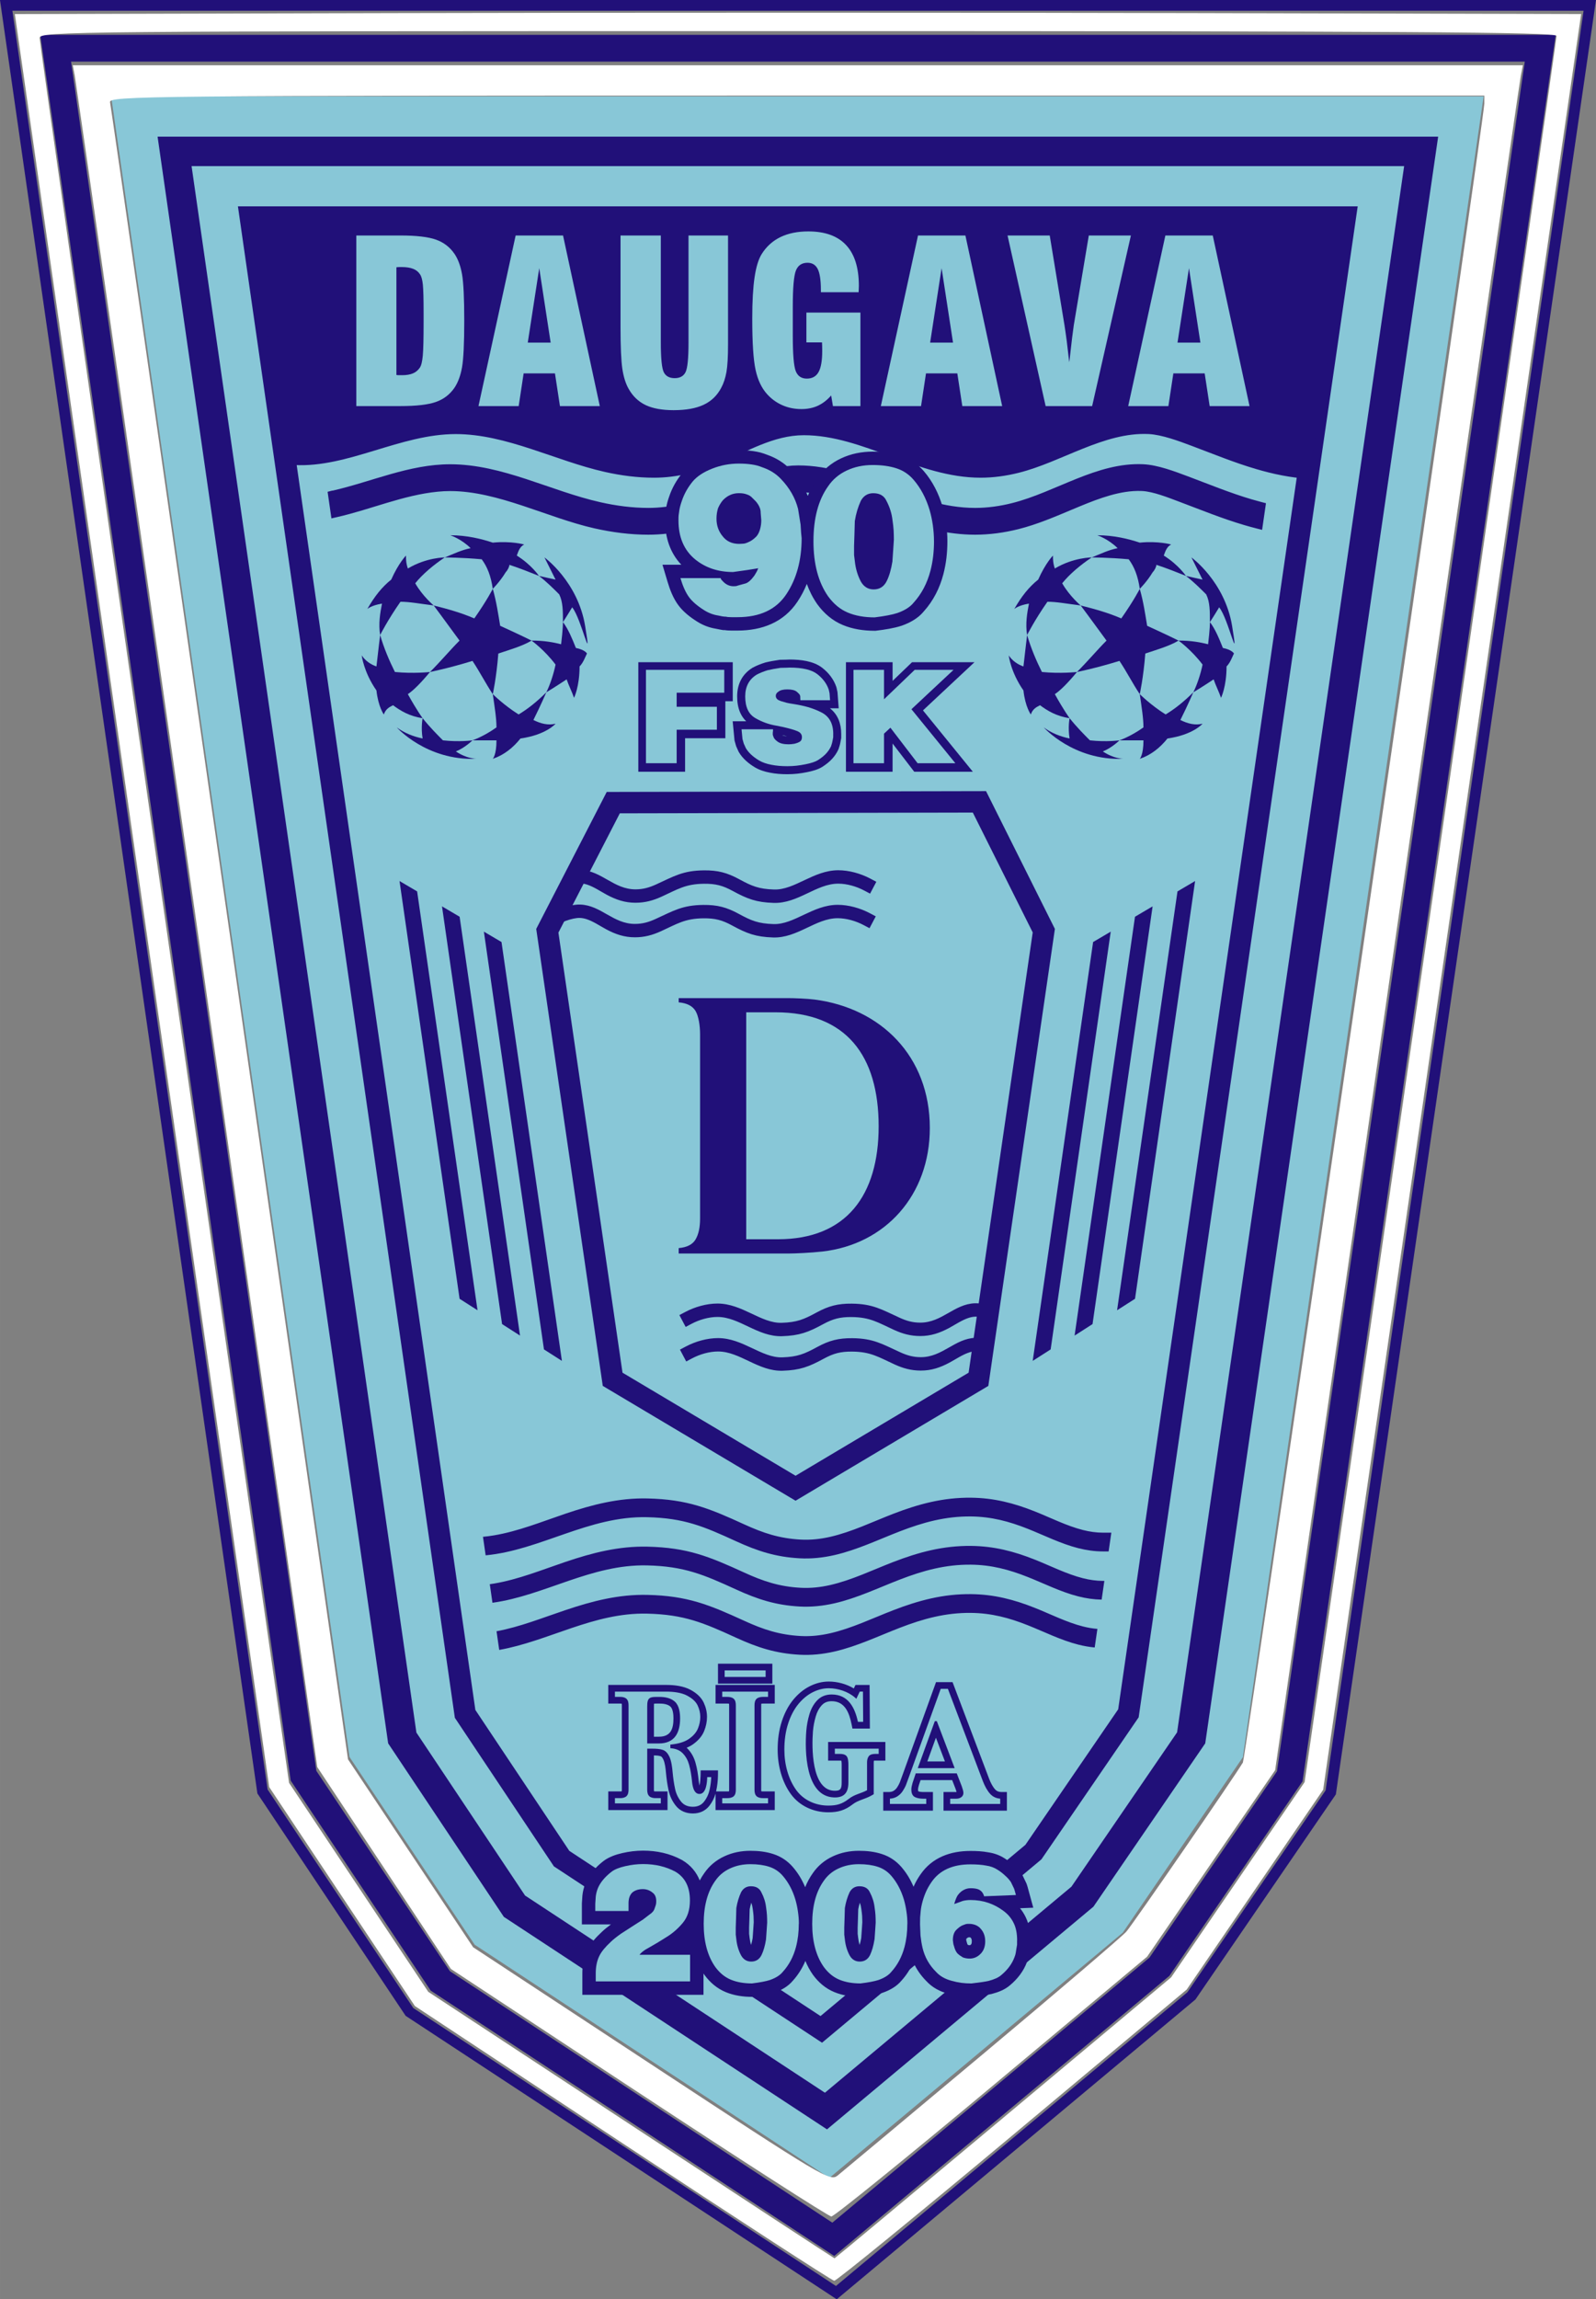 <?xml version="1.0" encoding="UTF-8" standalone="no"?>
<svg
   xmlns:dc="http://purl.org/dc/elements/1.1/"
   xmlns:cc="http://creativecommons.org/ns#"
   xmlns:rdf="http://www.w3.org/1999/02/22-rdf-syntax-ns#"
   xmlns:svg="http://www.w3.org/2000/svg"
   xmlns="http://www.w3.org/2000/svg"
   xmlns:sodipodi="http://sodipodi.sourceforge.net/DTD/sodipodi-0.dtd"
   xmlns:inkscape="http://www.inkscape.org/namespaces/inkscape"
   id="Layer_1"
   xml:space="preserve"
   overflow="visible"
   height="266.059"
   viewBox="0 0 184.788 266.059"
   width="184.79"
   version="1.1"
   enable-background="new 0 0 393.755 566.93"
   inkscape:version="0.48.0 r9654"
   sodipodi:docname="FSK Daugava.svg"
   style="overflow:visible"><rect x="0" y="0" width="184.788" height="266.059" fill="#808080" stroke="none"/><defs
   id="defs66" /><sodipodi:namedview
   pagecolor="#ffffff"
   bordercolor="#666666"
   borderopacity="1"
   objecttolerance="10"
   gridtolerance="10"
   guidetolerance="10"
   inkscape:pageopacity="0"
   inkscape:pageshadow="2"
   inkscape:window-width="1205"
   inkscape:window-height="793"
   id="namedview64"
   showgrid="false"
   fit-margin-top="0"
   fit-margin-left="0"
   fit-margin-right="0"
   fit-margin-bottom="0"
   inkscape:zoom="2.2776901"
   inkscape:cx="92.395111"
   inkscape:cy="133.02951"
   inkscape:window-x="0"
   inkscape:window-y="0"
   inkscape:window-maximized="0"
   inkscape:current-layer="Layer_1" />
<polygon
   id="polygon3"
   points="204.75,537.35 117.19,479.81 86.281,433.48 27.444,23.785 27.444,23.785 366.27,23.785 306.83,433.55 277.17,476.85 "
   clip-rule="evenodd"
   transform="matrix(0.469,0,0,0.469,-0.002,0)"
   style="fill:#88c7d7;fill-rule:evenodd" />
<path
   id="path5"
   clip-rule="evenodd"
   d="M -0.002,0 H 184.788 L 154.668,207.635 138.412,231.365 96.879,266.059 46.965,233.257 29.8,207.525 -0.003,0.003 z M 1.429,1.24 H 183.351 L 153.481,207.172 137.484,230.523 96.789,264.517 47.856,232.359 30.985,207.07 1.433,1.238 z"
   inkscape:connector-curvature="0"
   style="fill:#211079;fill-rule:evenodd" />
<path
   id="path7"
   clip-rule="evenodd"
   d="M 4.649,4.031 H 180.128 L 150.813,206.128 135.4,228.627 96.591,261.045 49.865,230.337 33.66,206.045 4.653,4.027 z M 8.227,7.131 H 176.544 L 147.848,204.972 133.084,226.523 96.37,257.192 52.094,228.094 36.628,204.912 8.226,7.132 z"
   inkscape:connector-curvature="0"
   style="fill:#211079;fill-rule:evenodd" />
<path
   id="path9"
   clip-rule="evenodd"
   d="M 18.244,15.813 H 166.513 L 139.545,201.729 126.599,220.628 95.751,246.396 58.336,221.807 44.941,201.729 18.244,15.813 z m 3.936,3.41 26.03,181.256 12.581,18.858 34.719,22.818 28.543,-23.843 12.233,-17.857 26.288,-181.232 H 22.178 v 0.006 z"
   inkscape:connector-curvature="0"
   style="fill:#211079;fill-rule:evenodd" />
<path
   id="path11"
   clip-rule="evenodd"
   d="m 27.546,23.874 25.117,174.897 11.471,17.195 31.043,20.402 25.401,-21.218 11.259,-16.435 25.361,-174.841 H 27.547 v 0.001 z m 2.862,2.48 24.63,171.509 10.88,16.308 29.083,19.113 23.725,-19.817 10.74,-15.678 24.867,-171.434 H 30.415 v -9.38e-4 z"
   inkscape:connector-curvature="0"
   style="fill:#211079;fill-rule:evenodd" />
<path
   id="path13"
   clip-rule="evenodd"
   d="m 55.919,177.821 0.309,2.151 c 6.364,-0.602 11.947,-4.571 18.689,-4.414 4.318,0.1 6.549,1.064 10.333,2.796 2.47,1.13 4.576,1.809 7.321,1.961 1.367,0.076 2.707,-0.066 4.039,-0.37 2.622,-0.599 5.078,-1.784 7.577,-2.749 2.709,-1.046 5.296,-1.754 8.229,-1.724 2.362,0.025 4.418,0.569 6.596,1.435 1.929,0.768 3.815,1.724 5.835,2.237 0.944,0.24 1.899,0.376 2.874,0.376 h 0.638 l 0.314,-2.17 h -0.952 c -0.795,0 -1.571,-0.114 -2.34,-0.309 -1.897,-0.482 -3.747,-1.426 -5.567,-2.15 -2.43,-0.966 -4.742,-1.56 -7.375,-1.588 -3.218,-0.034 -6.06,0.72 -9.034,1.869 -2.378,0.919 -4.789,2.09 -7.278,2.658 -1.134,0.259 -2.273,0.383 -3.436,0.319 -2.467,-0.137 -4.318,-0.751 -6.537,-1.767 -4.064,-1.86 -6.554,-2.884 -11.186,-2.992 -3.327,-0.077 -6.401,0.716 -9.523,1.771 -2.696,0.912 -5.436,2.028 -8.25,2.499 -0.441,0.075 -0.864,0.131 -1.291,0.169 z"
   inkscape:connector-curvature="0"
   style="fill:#211079;fill-rule:evenodd" />
<path
   id="path15"
   clip-rule="evenodd"
   d="m 56.708,183.311 0.309,2.149 c 6.041,-0.833 11.438,-4.473 17.901,-4.323 4.318,0.101 6.549,1.065 10.333,2.796 2.47,1.13 4.576,1.808 7.321,1.961 1.367,0.075 2.707,-0.067 4.039,-0.37 2.622,-0.599 5.078,-1.784 7.577,-2.749 2.709,-1.046 5.296,-1.754 8.229,-1.724 2.362,0.025 4.418,0.569 6.596,1.435 1.929,0.768 3.815,1.724 5.835,2.237 0.888,0.226 1.787,0.359 2.703,0.374 l 0.314,-2.169 h -0.143 c -0.795,0 -1.571,-0.114 -2.34,-0.309 -1.897,-0.482 -3.747,-1.426 -5.567,-2.15 -2.43,-0.967 -4.742,-1.561 -7.375,-1.589 -3.218,-0.034 -6.06,0.72 -9.034,1.869 -2.378,0.919 -4.789,2.089 -7.278,2.658 -1.134,0.259 -2.273,0.383 -3.436,0.319 -2.467,-0.137 -4.318,-0.752 -6.537,-1.767 -4.064,-1.86 -6.554,-2.884 -11.186,-2.992 -3.327,-0.077 -6.401,0.715 -9.523,1.771 -2.696,0.912 -5.436,2.028 -8.25,2.499 -0.178,0.028 -0.343,0.052 -0.502,0.075 z"
   inkscape:connector-curvature="0"
   style="fill:#211079;fill-rule:evenodd" />
<path
   id="path17"
   clip-rule="evenodd"
   d="m 57.491,188.765 0.309,2.152 c 5.728,-1.018 10.936,-4.342 17.117,-4.199 4.318,0.1 6.549,1.065 10.333,2.796 2.47,1.13 4.576,1.808 7.321,1.96 1.367,0.076 2.707,-0.066 4.039,-0.37 2.622,-0.599 5.078,-1.784 7.577,-2.749 2.709,-1.046 5.296,-1.754 8.229,-1.723 2.362,0.024 4.418,0.568 6.596,1.435 1.929,0.768 3.815,1.724 5.835,2.237 0.628,0.16 1.26,0.272 1.899,0.33 l 0.313,-2.151 c -0.566,-0.044 -1.123,-0.142 -1.677,-0.283 -1.897,-0.482 -3.747,-1.426 -5.567,-2.15 -2.43,-0.967 -4.742,-1.561 -7.375,-1.589 -3.218,-0.034 -6.06,0.72 -9.034,1.869 -2.378,0.919 -4.789,2.089 -7.278,2.658 -1.134,0.259 -2.273,0.383 -3.436,0.319 -2.467,-0.137 -4.318,-0.751 -6.537,-1.767 -4.064,-1.859 -6.554,-2.884 -11.186,-2.992 -3.327,-0.077 -6.401,0.715 -9.523,1.771 -2.619,0.873 -5.261,1.943 -7.969,2.44 z"
   inkscape:connector-curvature="0"
   style="fill:#211079;fill-rule:evenodd" />
<path
   id="path19"
   clip-rule="evenodd"
   d="m 38.485,56.78 c 4.542,-1.035 8.894,-3.058 13.636,-3.058 6.051,0 11.599,3.091 17.397,4.393 1.823,0.41 3.677,0.656 5.548,0.656 2.615,0 4.987,-0.65 7.386,-1.648 3.257,-1.355 6.319,-3.268 9.973,-3.268 7.105,0 13.31,4.917 20.47,4.917 1.439,0 2.863,-0.201 4.257,-0.549 5.064,-1.265 9.843,-4.761 15.228,-4.503 1.671,0.08 3.63,0.827 5.196,1.414 2.439,0.915 4.853,1.912 7.355,2.649 0.367,0.108 0.737,0.211 1.109,0.307 l 0.536,0.14 -0.446,3.082 -0.667,-0.169 c -0.472,-0.119 -0.941,-0.249 -1.408,-0.386 -2.575,-0.758 -5.058,-1.778 -7.567,-2.72 -1.217,-0.457 -2.967,-1.158 -4.256,-1.221 -0.343,-0.017 -0.688,-0.011 -1.03,0.012 -2.375,0.161 -4.805,1.186 -6.983,2.098 -2.068,0.865 -4.133,1.759 -6.315,2.304 -1.639,0.409 -3.317,0.642 -5.008,0.642 -1.556,0 -3.103,-0.198 -4.622,-0.531 -1.538,-0.337 -3.041,-0.809 -4.527,-1.327 -3.542,-1.237 -7.526,-3.059 -11.322,-3.059 -2.937,0 -6.111,1.919 -8.782,3.031 -2.777,1.155 -5.552,1.886 -8.577,1.886 -2.098,0 -4.182,-0.273 -6.227,-0.732 -5.422,-1.217 -11.166,-4.318 -16.717,-4.318 -0.48,0 -0.96,0.026 -1.437,0.073 -3.996,0.392 -7.76,2.056 -11.658,2.94 l -0.655,0.148 -0.442,-3.076 0.558,-0.145 z"
   inkscape:connector-curvature="0"
   style="fill:#211079;fill-rule:evenodd" />
<path
   id="path21"
   clip-rule="evenodd"
   d="m 122.137,107.487 -7.971,-15.943 -43.918,0.093 -8.163,15.85 7.705,52.88 22.321,13.286 22.321,-13.286 7.706,-52.88 z m -2.567,0.413 -7.422,50.937 -20.036,11.926 -20.037,-11.926 -7.42,-50.923 7.108,-13.802 40.872,-0.087 6.936,13.872 z"
   inkscape:connector-curvature="0"
   style="fill:#211079;fill-rule:evenodd" />
<path
   id="path23"
   clip-rule="evenodd"
   d="m 156.259,24.985 -4.731,30.419 c -2.085,-0.12 -4.135,-0.551 -6.134,-1.141 -2.526,-0.744 -4.936,-1.74 -7.397,-2.663 -1.446,-0.543 -3.458,-1.301 -5.007,-1.376 -5.159,-0.247 -10.072,3.243 -15.048,4.485 -1.446,0.361 -2.915,0.568 -4.407,0.568 -7.271,0 -13.587,-4.917 -20.47,-4.917 -3.514,0 -6.589,1.912 -9.735,3.221 -2.481,1.032 -4.914,1.696 -7.624,1.696 -1.92,0 -3.813,-0.251 -5.684,-0.671 -5.697,-1.279 -11.391,-4.378 -17.261,-4.378 -6.41,0 -12.462,3.907 -18.66,3.583 l -1,-0.052 -4.131,-28.791 127.292,0.018 z"
   inkscape:connector-curvature="0"
   style="fill:#211079;fill-rule:evenodd" />
<path
   id="path25"
   clip-rule="evenodd"
   d="m 101.788,64.749 0.087,-1.236 0.072,-1.108 c -9.4e-4,-0.321 -0.01,-0.637 -0.028,-0.949 -0.022,-0.339 -0.061,-0.674 -0.112,-1.01 l -0.005,-0.029 -0.003,-0.029 c -0.066,-0.596 -0.243,-1.157 -0.522,-1.687 l -0.023,-0.044 -0.013,-0.027 c -0.044,-0.007 -0.098,-0.007 -0.128,-0.007 -0.01,0 -0.025,0 -0.038,9.39e-4 -0.008,0.01 -0.016,0.023 -0.025,0.036 -0.254,0.569 -0.426,1.168 -0.531,1.782 l -0.044,1.537 -0.041,1.23 v 0.917 l 0.081,0.646 c 0.063,0.623 0.225,1.223 0.516,1.779 0.019,0.035 0.049,0.086 0.075,0.105 0.015,0.005 0.037,0.001 0.052,0.001 0.019,0 0.043,0.007 0.062,4.69e-4 0.025,-0.023 0.043,-0.073 0.052,-0.091 0.267,-0.563 0.413,-1.22 0.516,-1.826 z"
   inkscape:connector-curvature="0"
   style="fill:#ffff66;fill-rule:evenodd" />
<path
   id="path27"
   clip-rule="evenodd"
   d="m 86.489,59.239 c -0.028,-0.053 -0.076,-0.118 -0.119,-0.172 l -0.387,-0.387 -0.059,-0.018 -0.053,-0.021 c -0.086,-0.026 -0.24,-0.026 -0.329,-0.026 -0.287,0 -0.491,0.108 -0.692,0.302 -0.102,0.123 -0.189,0.278 -0.259,0.426 -0.06,0.222 -0.086,0.449 -0.086,0.68 0,0.4 0.102,0.736 0.359,1.044 l 0.019,0.023 0.019,0.024 c 0.168,0.218 0.394,0.266 0.657,0.27 l 0.348,-0.018 c 0.033,-0.013 0.068,-0.03 0.097,-0.043 l 0.047,-0.023 0.047,-0.019 c 0.043,-0.019 0.091,-0.053 0.122,-0.074 0.069,-0.049 0.137,-0.11 0.201,-0.171 0.038,-0.063 0.066,-0.145 0.084,-0.21 0.051,-0.186 0.08,-0.377 0.085,-0.569 l -0.068,-0.844 v -0.062 c 0,-0.01 9.39e-4,-0.015 0.003,-0.012 -0.004,-0.013 -0.009,-0.023 -0.015,-0.038 l -0.017,-0.045 -0.019,-0.014 z"
   inkscape:connector-curvature="0"
   style="fill:#ffff66;fill-rule:evenodd" />
<path
   id="path29"
   clip-rule="evenodd"
   d="m 93.533,57.371 c 0.28,-0.699 0.634,-1.369 1.08,-1.995 0.704,-1.027 1.642,-1.808 2.768,-2.335 1.151,-0.542 2.386,-0.782 3.654,-0.782 1.089,0 2.201,0.118 3.237,0.458 1.059,0.342 1.958,0.95 2.683,1.792 1.024,1.189 1.725,2.59 2.171,4.096 0.184,0.641 0.323,1.298 0.416,1.959 0.096,0.677 0.149,1.36 0.149,2.044 0,0.649 -0.036,1.3 -0.11,1.949 -0.076,0.631 -0.193,1.261 -0.353,1.879 -0.421,1.606 -1.158,3.075 -2.27,4.312 -0.654,0.795 -1.58,1.306 -2.537,1.647 l -0.022,0.008 -0.023,0.007 c -0.918,0.296 -1.964,0.45 -2.919,0.567 l -0.094,0.011 h -0.095 c -1.259,0 -2.524,-0.183 -3.689,-0.669 -1.208,-0.501 -2.18,-1.348 -2.947,-2.398 l -0.018,-0.026 c -0.509,-0.729 -0.902,-1.512 -1.198,-2.329 -0.285,0.708 -0.641,1.392 -1.077,2.047 -1.6,2.411 -4.128,3.352 -6.954,3.352 h -0.684 c -0.264,0 -0.538,-0.011 -0.802,-0.056 -0.244,0.005 -0.058,0.019 -0.534,-0.062 -0.171,-0.03 -0.342,-0.063 -0.511,-0.102 -0.768,-0.127 -1.489,-0.409 -2.145,-0.824 -0.813,-0.51 -1.617,-1.137 -2.187,-1.917 -0.573,-0.78 -0.95,-1.744 -1.225,-2.666 l -0.595,-1.994 h 2.18 c -1.31,-1.382 -1.876,-3.164 -1.876,-5.121 0,-0.241 -9.39e-4,-0.493 0.023,-0.733 0.023,-0.222 0.061,-0.451 0.093,-0.68 0.072,-0.466 0.206,-0.928 0.359,-1.36 0.336,-1.001 0.857,-1.911 1.534,-2.737 0.754,-0.891 1.79,-1.505 2.864,-1.927 1.173,-0.465 2.4,-0.697 3.661,-0.697 0.571,0 1.143,0.03 1.702,0.115 0.26,0.038 0.524,0.09 0.793,0.156 0.284,0.075 0.569,0.176 0.843,0.284 1.011,0.356 1.909,0.916 2.649,1.69 0.849,0.892 1.535,1.905 1.995,3.032 z"
   inkscape:connector-curvature="0"
   style="fill:#211079;fill-rule:evenodd" />
<path
   id="path31"
   d="m 92.815,62.261 c 0,2.56 -0.588,4.723 -1.769,6.496 -1.177,1.773 -3.064,2.659 -5.663,2.659 h -0.684 c -0.298,0 -0.512,-0.019 -0.65,-0.058 -0.126,0 -0.267,-0.011 -0.424,-0.038 -0.157,-0.027 -0.313,-0.057 -0.47,-0.096 C 82.582,71.137 82.04,70.931 81.532,70.61 80.733,70.109 80.145,69.601 79.771,69.089 79.392,68.573 79.064,67.843 78.781,66.896 h 4.654 c 0.046,0.134 0.107,0.225 0.179,0.279 0.374,0.439 0.81,0.661 1.31,0.661 0.118,0 0.206,-0.004 0.267,-0.011 0.061,-0.008 0.153,-0.034 0.279,-0.08 l 0.852,-0.233 c 0.306,-0.092 0.65,-0.397 1.028,-0.917 l 0.283,-0.481 0.157,-0.359 -1.253,0.202 -1.658,0.233 c -1.731,0 -3.198,-0.489 -4.398,-1.467 -1.284,-1.059 -1.926,-2.56 -1.926,-4.497 0,-0.271 0.004,-0.462 0.015,-0.573 0.011,-0.111 0.042,-0.313 0.084,-0.608 0.046,-0.298 0.141,-0.661 0.294,-1.093 0.267,-0.799 0.684,-1.544 1.253,-2.239 0.504,-0.596 1.257,-1.093 2.247,-1.482 0.993,-0.394 2.025,-0.588 3.091,-0.588 0.562,0 1.051,0.035 1.479,0.099 0.214,0.03 0.424,0.073 0.627,0.122 0.203,0.053 0.432,0.134 0.692,0.237 0.814,0.283 1.506,0.718 2.071,1.31 1.009,1.051 1.674,2.213 1.995,3.481 l 0.29,1.811 0.058,0.92 0.061,0.629 z m -4.853,-3.506 c -0.061,-0.199 -0.206,-0.443 -0.439,-0.726 l -0.413,-0.413 c -0.172,-0.195 -0.397,-0.332 -0.673,-0.416 -0.222,-0.088 -0.523,-0.134 -0.894,-0.134 -0.695,0 -1.303,0.264 -1.826,0.795 -0.214,0.241 -0.409,0.554 -0.581,0.94 -0.118,0.382 -0.18,0.787 -0.18,1.223 0,0.783 0.241,1.463 0.718,2.036 0.447,0.581 1.089,0.875 1.922,0.875 l 0.428,-0.023 c 0.172,0 0.386,-0.065 0.65,-0.191 0.134,-0.053 0.275,-0.134 0.432,-0.241 0.153,-0.107 0.313,-0.248 0.485,-0.42 0.18,-0.217 0.317,-0.489 0.409,-0.821 0.092,-0.332 0.142,-0.68 0.142,-1.036 l -0.069,-0.852 c 0,-0.118 -0.008,-0.225 -0.027,-0.321 -0.014,-0.084 -0.042,-0.178 -0.075,-0.267 z"
   inkscape:connector-curvature="0"
   style="fill:#88c7d7" />
<path
   id="path33"
   d="m 108.142,62.609 c 0,0.611 -0.035,1.2 -0.1,1.765 -0.069,0.57 -0.171,1.123 -0.313,1.67 -0.382,1.456 -1.031,2.686 -1.949,3.695 -0.393,0.493 -1.024,0.89 -1.879,1.196 -0.604,0.195 -1.483,0.363 -2.633,0.504 -1.184,0 -2.216,-0.184 -3.095,-0.55 -0.875,-0.363 -1.64,-0.99 -2.289,-1.88 -1.136,-1.624 -1.7,-3.752 -1.7,-6.381 0,-2.656 0.565,-4.776 1.7,-6.366 0.539,-0.791 1.257,-1.399 2.155,-1.819 0.902,-0.424 1.899,-0.634 2.996,-0.634 1.059,0 1.979,0.126 2.759,0.382 0.779,0.252 1.44,0.695 1.986,1.33 0.83,0.963 1.448,2.136 1.858,3.515 0.156,0.547 0.283,1.127 0.37,1.746 0.085,0.629 0.131,1.239 0.131,1.835 z m -4.815,2.318 0.091,-1.31 0.077,-1.162 c 0,-0.382 -0.012,-0.749 -0.031,-1.097 -0.023,-0.352 -0.064,-0.734 -0.126,-1.143 -0.088,-0.791 -0.322,-1.536 -0.692,-2.239 -0.271,-0.604 -0.783,-0.906 -1.535,-0.906 -0.642,0 -1.124,0.294 -1.444,0.883 -0.329,0.718 -0.562,1.498 -0.695,2.338 l -0.046,1.635 -0.042,1.253 v 1.039 l 0.088,0.707 c 0.088,0.864 0.321,1.651 0.695,2.361 0.344,0.611 0.841,0.917 1.49,0.917 0.684,0 1.188,-0.321 1.509,-0.963 0.3,-0.601 0.516,-1.375 0.666,-2.304 z"
   inkscape:connector-curvature="0"
   style="fill:#88c7d7" />
<path
   id="path35"
   clip-rule="evenodd"
   d="m 83.983,81.141 v 4.281 h -4.662 v 3.878 h -5.416 v -12.674 h 10.934 v 4.515 h -0.858 l -9.39e-4,0.005 z m 13.328,4.712 c -0.036,0.26 -0.126,0.537 -0.209,0.783 l -0.015,0.046 -0.02,0.044 c -0.179,0.391 -0.418,0.747 -0.705,1.063 -0.325,0.363 -0.73,0.671 -1.14,0.939 -0.509,0.327 -1.197,0.504 -1.783,0.62 -0.37,0.076 -0.745,0.136 -1.124,0.179 -0.382,0.04 -0.768,0.061 -1.152,0.061 -0.677,0 -1.36,-0.045 -2.015,-0.179 -0.308,-0.056 -0.606,-0.132 -0.902,-0.234 C 87.951,89.075 87.665,88.947 87.395,88.786 86.663,88.345 85.985,87.776 85.546,87.032 l -0.026,-0.044 -0.286,-0.636 -0.189,-0.666 -0.214,-2.227 h 1.566 c -0.271,-0.257 -0.491,-0.563 -0.657,-0.913 -0.291,-0.61 -0.391,-1.292 -0.391,-1.962 0,-1.401 0.566,-2.567 1.769,-3.309 l 0.025,-0.016 0.026,-0.014 c 0.452,-0.241 0.937,-0.429 1.427,-0.581 l 0.029,-0.009 0.029,-0.007 c 0.522,-0.125 1.056,-0.215 1.586,-0.293 l 0.057,-0.008 0.738,-0.015 0.362,-0.015 h 0.02 c 1.253,0 2.761,0.16 3.783,0.957 0.75,0.585 1.328,1.322 1.634,2.228 l 0.015,0.048 0.117,0.534 0.14,1.872 h -1.021 c 0.908,0.697 1.313,1.75 1.313,2.975 v 0.465 l -0.084,0.455 z m -6.739,-0.793 c 0.005,0.004 0.01,0.007 0.015,0.011 0.11,0.08 0.347,0.111 0.534,0.122 -0.188,-0.047 -0.375,-0.094 -0.549,-0.131 z m 12.774,0.976 v 3.263 H 97.946 V 76.625 h 5.401 v 2.163 l 2.253,-2.163 h 7.229 l -5.965,5.577 5.773,7.097 h -6.786 l -2.501,-3.257 z"
   inkscape:connector-curvature="0"
   style="fill:#211079;fill-rule:evenodd" />
<polygon
   id="polygon37"
   points="176.98,180.04 167.05,180.04 167.05,188.3 159.47,188.3 159.47,165.26 178.8,165.26 178.8,170.91 178.8,170.91 167.05,170.91 167.05,174.38 176.98,174.38 "
   transform="matrix(0.469,0,0,0.469,-0.002,0)"
   style="fill:#88c7d7" />
<path
   id="path39"
   d="m 96.471,84.933 v 0.376 l -0.076,0.398 c -0.016,0.133 -0.074,0.345 -0.171,0.634 -0.138,0.298 -0.322,0.575 -0.551,0.828 -0.229,0.255 -0.548,0.515 -0.953,0.779 -0.303,0.194 -0.793,0.357 -1.465,0.49 -0.344,0.07 -0.69,0.126 -1.037,0.165 -0.348,0.037 -0.698,0.056 -1.054,0.056 -0.695,0 -1.309,-0.053 -1.843,-0.163 -0.268,-0.049 -0.524,-0.114 -0.772,-0.199 -0.248,-0.085 -0.471,-0.187 -0.672,-0.306 -0.709,-0.428 -1.217,-0.903 -1.528,-1.43 l -0.237,-0.527 -0.147,-0.52 -0.108,-1.124 h 3.647 c 0,0.163 -0.011,0.287 -0.029,0.376 v 0.265 l 0.076,0.221 c 0.045,0.18 0.207,0.369 0.49,0.571 0.279,0.201 0.698,0.303 1.253,0.303 l 0.332,-0.015 0.36,-0.049 c 0.274,-0.068 0.485,-0.151 0.637,-0.252 0.153,-0.102 0.227,-0.275 0.227,-0.517 0,-0.313 -0.176,-0.542 -0.532,-0.689 -0.353,-0.146 -0.901,-0.306 -1.643,-0.476 L 89.9,83.971 c -0.859,-0.141 -1.665,-0.427 -2.415,-0.86 -0.4,-0.223 -0.703,-0.544 -0.903,-0.964 -0.2,-0.42 -0.3,-0.94 -0.3,-1.562 0,-1.134 0.443,-1.972 1.327,-2.518 0.356,-0.19 0.777,-0.362 1.264,-0.512 0.416,-0.099 0.919,-0.192 1.504,-0.277 l 0.695,-0.015 0.347,-0.015 c 1.491,0 2.56,0.252 3.211,0.76 0.65,0.507 1.093,1.105 1.324,1.792 l 0.092,0.42 0.06,0.806 H 92.668 l -0.016,-0.457 c 0,-0.053 -0.029,-0.129 -0.092,-0.228 -0.045,-0.049 -0.076,-0.08 -0.092,-0.1 -0.061,-0.061 -0.137,-0.129 -0.224,-0.206 -0.221,-0.175 -0.587,-0.262 -1.096,-0.262 -0.463,0 -0.803,0.087 -1.024,0.262 -0.203,0.129 -0.303,0.291 -0.303,0.493 0,0.194 0.097,0.35 0.287,0.469 l 0.3,0.129 0.664,0.192 0.332,0.07 0.348,0.056 c 0.677,0.105 1.28,0.231 1.804,0.379 0.271,0.08 0.529,0.168 0.766,0.26 0.24,0.092 0.471,0.195 0.698,0.309 0.971,0.455 1.455,1.3 1.455,2.539 z"
   inkscape:connector-curvature="0"
   style="fill:#88c7d7" />
<polygon
   id="polygon41"
   points="218.24,188.3 210.7,188.3 210.7,165.26 218.24,165.26 218.24,172.53 225.82,165.26 235.41,165.26 225.01,174.98 235.85,188.3 235.85,188.3 226.53,188.3 219.82,179.54 218.24,181.01 "
   transform="matrix(0.469,0,0,0.469,-0.002,0)"
   style="fill:#88c7d7" />
<path
   id="path43"
   clip-rule="evenodd"
   d="m 105.772,218.326 c 0.02,-0.045 0.04,-0.09 0.06,-0.134 0.207,-0.459 0.462,-0.891 0.748,-1.301 1.348,-1.958 3.461,-2.712 5.779,-2.712 0.684,0 1.397,0.032 2.07,0.161 0.68,0.1 1.324,0.329 1.902,0.705 0.398,0.25 0.772,0.537 1.113,0.862 0.34,0.298 0.638,0.637 0.892,1.011 l 0.063,0.095 0.459,0.954 0.112,0.351 0.665,2.427 -1.535,0.063 c 0.26,0.317 0.481,0.665 0.662,1.043 0.405,0.839 0.546,1.775 0.546,2.7 v 0.599 l -0.116,0.703 -0.05,0.321 c -0.07,0.54 0.027,0.205 -0.229,0.835 -0.402,1.092 -1.115,1.996 -1.995,2.727 -0.585,0.502 -1.341,0.791 -2.078,0.984 l -0.024,0.006 -0.024,0.006 c -0.683,0.155 -1.44,0.237 -2.136,0.318 l -0.09,0.01 h -0.09 c -0.452,0 -0.908,-0.025 -1.361,-0.082 -0.454,-0.06 -0.905,-0.156 -1.345,-0.282 -0.956,-0.253 -1.822,-0.714 -2.5,-1.443 -0.647,-0.648 -1.158,-1.381 -1.521,-2.195 -0.344,0.775 -0.801,1.493 -1.382,2.134 -0.555,0.667 -1.33,1.096 -2.139,1.383 l -0.023,0.008 -0.023,0.008 c -0.744,0.239 -1.587,0.362 -2.362,0.457 l -0.093,0.011 h -0.094 c -1.035,0 -2.073,-0.151 -3.032,-0.547 -1.007,-0.414 -1.823,-1.114 -2.465,-1.986 l -0.018,-0.026 c -0.356,-0.505 -0.642,-1.041 -0.87,-1.599 -0.352,0.835 -0.83,1.607 -1.45,2.292 -0.554,0.668 -1.33,1.097 -2.139,1.383 l -0.023,0.008 -0.023,0.008 c -0.745,0.239 -1.587,0.362 -2.362,0.457 l -0.093,0.011 h -0.094 c -1.035,0 -2.074,-0.151 -3.033,-0.547 -1.007,-0.414 -1.822,-1.114 -2.464,-1.986 l -0.018,-0.026 c -0.034,-0.047 -0.066,-0.094 -0.098,-0.142 v 2.465 H 67.426 v -2.504 c 0,-0.944 0.167,-1.874 0.592,-2.712 0.376,-0.767 1.007,-1.451 1.628,-2.029 0.333,-0.324 0.713,-0.623 1.093,-0.901 h -3.368 v -2.426 l 0.06,-0.903 0.003,-0.03 c 0.047,-0.446 0.155,-0.887 0.316,-1.319 0.421,-1.078 1.223,-1.958 2.139,-2.668 0.625,-0.466 1.412,-0.737 2.161,-0.907 0.792,-0.183 1.597,-0.282 2.411,-0.282 1.563,0 3.08,0.317 4.462,1.062 l 0.024,0.013 0.023,0.013 c 0.997,0.583 1.663,1.399 2.049,2.361 0.156,-0.293 0.331,-0.578 0.528,-0.853 0.589,-0.853 1.374,-1.5 2.314,-1.937 0.952,-0.444 1.972,-0.641 3.019,-0.641 0.893,0 1.803,0.097 2.652,0.374 0.89,0.285 1.65,0.794 2.262,1.5 0.608,0.699 1.078,1.49 1.431,2.338 0.23,-0.572 0.524,-1.121 0.891,-1.634 0.589,-0.853 1.374,-1.501 2.314,-1.937 0.951,-0.444 1.972,-0.641 3.019,-0.641 0.893,0 1.803,0.097 2.652,0.374 0.89,0.285 1.65,0.794 2.263,1.5 0.601,0.695 1.065,1.469 1.413,2.3 z m -25.802,5.481 c -0.269,0.296 -0.554,0.573 -0.856,0.831 h 0.953 c -0.042,-0.272 -0.075,-0.549 -0.099,-0.831 z m -5.646,-3.548 0.025,-0.016 c 0.003,-0.002 0.006,-0.004 0.009,-0.006 l 0.031,-0.091 c -0.018,4.7e-4 -0.04,0.002 -0.063,0.004 -0.002,0.032 -0.002,0.062 -0.002,0.084 v 0.024 -9.4e-4 z m 12.821,3.97 0.067,-0.95 0.057,-0.855 c -9.39e-4,-0.24 -0.008,-0.477 -0.021,-0.711 -0.017,-0.255 -0.047,-0.507 -0.085,-0.76 l -0.004,-0.03 -0.003,-0.03 c -0.029,-0.253 -0.085,-0.496 -0.168,-0.731 -0.082,0.251 -0.145,0.509 -0.191,0.77 l -0.033,1.18 -0.032,0.957 v 0.691 l 0.061,0.492 c 0.028,0.273 0.083,0.54 0.169,0.797 0.084,-0.272 0.145,-0.554 0.188,-0.821 z m 12.572,0 0.067,-0.949 0.057,-0.855 c -9.39e-4,-0.241 -0.008,-0.477 -0.021,-0.71 -0.017,-0.256 -0.048,-0.507 -0.086,-0.761 l -0.004,-0.03 -0.004,-0.03 c -0.029,-0.253 -0.084,-0.496 -0.168,-0.731 -0.082,0.251 -0.145,0.509 -0.191,0.77 l -0.033,1.179 -0.033,0.957 v 0.691 l 0.061,0.491 c 0.028,0.274 0.083,0.54 0.168,0.798 0.089,-0.277 0.145,-0.558 0.192,-0.826 z m 12.648,-0.037 c -0.052,-0.018 -0.105,-0.027 -0.161,-0.027 h -0.029 c -0.046,0.017 -0.092,0.036 -0.138,0.053 -0.049,0.03 -0.107,0.081 -0.157,0.127 -0.005,0.03 -0.008,0.064 -0.008,0.095 0.007,0.058 0.013,0.117 0.023,0.176 l 0.026,0.062 0.026,0.102 c 0.015,0.057 0.038,0.146 0.067,0.214 0.036,0.029 0.073,0.055 0.111,0.081 0.049,0.009 0.1,0.011 0.147,0.011 0.068,0 0.11,-0.042 0.16,-0.092 0.076,-0.074 0.085,-0.27 0.085,-0.364 0,-0.145 -0.017,-0.29 -0.116,-0.4 l -0.037,-0.033 z"
   inkscape:connector-curvature="0"
   style="fill:#211079;fill-rule:evenodd" />
<path
   id="path45"
   d="M 79.9,229.274 H 68.977 v -0.954 c 0,-0.777 0.142,-1.453 0.431,-2.025 0.229,-0.466 0.666,-0.999 1.308,-1.594 0.268,-0.263 0.666,-0.58 1.191,-0.954 l 1.52,-0.98 1.016,-0.649 0.759,-0.58 c 0.281,-0.186 0.468,-0.389 0.555,-0.604 l 0.169,-0.49 c 0.036,-0.105 0.054,-0.254 0.054,-0.445 0,-0.434 -0.124,-0.748 -0.365,-0.948 -0.341,-0.302 -0.739,-0.455 -1.191,-0.455 -0.495,0 -0.902,0.131 -1.218,0.395 -0.29,0.287 -0.434,0.7 -0.434,1.244 v 0.894 h -3.851 v -0.825 l 0.054,-0.822 c 0.033,-0.317 0.108,-0.622 0.22,-0.921 0.271,-0.694 0.811,-1.358 1.625,-1.988 0.353,-0.264 0.878,-0.476 1.577,-0.634 0.696,-0.161 1.384,-0.242 2.062,-0.242 1.402,0 2.644,0.293 3.727,0.876 1.131,0.661 1.694,1.773 1.694,3.337 0,1.077 -0.277,1.944 -0.838,2.608 -0.558,0.664 -1.182,1.205 -1.872,1.624 l -0.521,0.326 -0.495,0.305 -0.645,0.376 -0.6,0.344 c -0.271,0.144 -0.519,0.329 -0.742,0.55 l -0.123,0.149 h 5.855 v 3.082 l -0.009,9.3e-4 z"
   inkscape:connector-curvature="0"
   style="fill:#88c7d7" />
<path
   id="path47"
   d="m 92.487,222.596 c 0,0.479 -0.028,0.939 -0.078,1.382 -0.054,0.445 -0.136,0.879 -0.247,1.307 -0.301,1.139 -0.814,2.102 -1.537,2.892 -0.31,0.386 -0.808,0.696 -1.483,0.936 -0.476,0.153 -1.169,0.284 -2.077,0.395 -0.935,0 -1.749,-0.144 -2.442,-0.431 -0.69,-0.284 -1.293,-0.774 -1.806,-1.471 -0.895,-1.271 -1.342,-2.937 -1.342,-4.994 0,-2.079 0.447,-3.738 1.342,-4.982 0.425,-0.619 0.992,-1.094 1.7,-1.423 0.711,-0.332 1.498,-0.497 2.364,-0.497 0.835,0 1.562,0.099 2.177,0.299 0.615,0.198 1.137,0.544 1.567,1.041 0.655,0.753 1.143,1.672 1.466,2.751 0.124,0.428 0.223,0.882 0.292,1.367 0.075,0.493 0.113,0.967 0.113,1.436 z m -3.797,1.816 0.073,-1.026 0.061,-0.909 c 0,-0.299 -0.009,-0.586 -0.024,-0.858 -0.018,-0.275 -0.051,-0.574 -0.099,-0.894 -0.069,-0.619 -0.253,-1.202 -0.546,-1.752 -0.214,-0.473 -0.618,-0.709 -1.212,-0.709 -0.507,0 -0.886,0.23 -1.139,0.691 -0.26,0.562 -0.443,1.172 -0.549,1.83 l -0.036,1.28 -0.033,0.981 v 0.813 l 0.069,0.554 c 0.069,0.675 0.254,1.292 0.549,1.848 0.271,0.479 0.663,0.718 1.175,0.718 0.54,0 0.938,-0.251 1.192,-0.753 0.23,-0.474 0.404,-1.079 0.521,-1.807 z"
   inkscape:connector-curvature="0"
   style="fill:#88c7d7" />
<path
   id="path49"
   d="m 105.054,222.596 c 0,0.479 -0.028,0.939 -0.079,1.382 -0.054,0.445 -0.136,0.879 -0.247,1.307 -0.302,1.139 -0.814,2.102 -1.537,2.892 -0.311,0.386 -0.809,0.696 -1.484,0.936 -0.476,0.153 -1.169,0.284 -2.077,0.395 -0.935,0 -1.749,-0.144 -2.442,-0.431 -0.69,-0.284 -1.293,-0.774 -1.806,-1.471 -0.895,-1.271 -1.342,-2.937 -1.342,-4.994 0,-2.079 0.446,-3.738 1.342,-4.982 0.424,-0.619 0.991,-1.094 1.7,-1.423 0.711,-0.332 1.498,-0.497 2.364,-0.497 0.835,0 1.561,0.099 2.176,0.299 0.615,0.198 1.137,0.544 1.568,1.041 0.654,0.753 1.142,1.672 1.465,2.751 0.124,0.428 0.224,0.882 0.292,1.367 0.08,0.493 0.113,0.967 0.113,1.436 z m -3.797,1.816 0.072,-1.026 0.06,-0.909 c 0,-0.299 -0.009,-0.586 -0.024,-0.858 -0.018,-0.275 -0.051,-0.574 -0.1,-0.894 -0.069,-0.619 -0.253,-1.202 -0.545,-1.752 -0.214,-0.473 -0.619,-0.709 -1.213,-0.709 -0.506,0 -0.886,0.23 -1.139,0.691 -0.26,0.562 -0.443,1.172 -0.549,1.83 l -0.036,1.28 -0.033,0.981 v 0.813 l 0.069,0.554 c 0.069,0.675 0.254,1.292 0.549,1.848 0.271,0.479 0.664,0.718 1.176,0.718 0.54,0 0.938,-0.251 1.191,-0.753 0.225,-0.474 0.399,-1.079 0.516,-1.807 z"
   inkscape:connector-curvature="0"
   style="fill:#88c7d7" />
<path
   id="path51"
   d="m 117.758,224.553 v 0.473 l -0.096,0.586 -0.054,0.344 c -0.018,0.138 -0.063,0.305 -0.142,0.499 -0.281,0.774 -0.798,1.477 -1.553,2.102 -0.313,0.269 -0.802,0.49 -1.465,0.664 -0.367,0.084 -1.022,0.179 -1.972,0.29 -0.411,0 -0.799,-0.024 -1.162,-0.069 -0.361,-0.048 -0.739,-0.126 -1.134,-0.239 -0.753,-0.198 -1.35,-0.538 -1.794,-1.023 -0.795,-0.789 -1.317,-1.713 -1.57,-2.778 -0.103,-0.436 -0.182,-0.918 -0.238,-1.436 l -0.054,-1.28 c 0,-0.391 0.003,-0.664 0.011,-0.813 0.01,-0.152 0.034,-0.403 0.067,-0.753 0.036,-0.353 0.112,-0.733 0.226,-1.14 0.115,-0.409 0.253,-0.789 0.416,-1.145 0.16,-0.353 0.365,-0.706 0.612,-1.062 0.937,-1.36 2.438,-2.042 4.503,-2.042 0.742,0 1.345,0.048 1.812,0.14 0.501,0.069 0.941,0.23 1.323,0.481 0.335,0.209 0.637,0.443 0.902,0.7 0.253,0.218 0.47,0.463 0.654,0.735 l 0.362,0.754 0.07,0.218 0.142,0.518 -3.682,0.149 c -0.108,-0.398 -0.337,-0.67 -0.69,-0.813 -0.235,-0.084 -0.527,-0.122 -0.874,-0.122 -0.283,0 -0.548,0.066 -0.795,0.2 -0.247,0.122 -0.477,0.323 -0.688,0.604 -0.142,0.209 -0.281,0.553 -0.416,1.026 l 0.494,-0.176 0.504,-0.183 c 0.283,-0.071 0.585,-0.105 0.901,-0.105 1.433,0 2.71,0.428 3.842,1.286 0.5,0.374 0.883,0.834 1.146,1.381 0.267,0.535 0.399,1.211 0.399,2.018 z m -3.689,0.075 c 0,-0.577 -0.171,-1.055 -0.512,-1.436 -0.117,-0.159 -0.298,-0.296 -0.54,-0.413 -0.253,-0.11 -0.524,-0.167 -0.81,-0.167 -0.154,0 -0.263,0.006 -0.323,0.018 -0.063,0.012 -0.196,0.06 -0.404,0.141 -0.206,0.071 -0.449,0.242 -0.733,0.514 -0.284,0.269 -0.422,0.676 -0.422,1.211 0.015,0.176 0.033,0.311 0.051,0.41 0.017,0.095 0.042,0.183 0.072,0.257 0.106,0.409 0.244,0.7 0.413,0.876 0.171,0.164 0.377,0.314 0.618,0.454 0.246,0.096 0.512,0.141 0.795,0.141 0.47,0 0.886,-0.179 1.248,-0.538 0.366,-0.357 0.549,-0.849 0.549,-1.469 z"
   inkscape:connector-curvature="0"
   style="fill:#88c7d7" />
<polygon
   id="polygon53"
   points="98.633,217.37 98.633,217.37 102.98,219.93 117.89,323.27 113.46,320.44 "
   clip-rule="evenodd"
   transform="matrix(0.469,0,0,0.469,-0.002,0)"
   style="fill:#211079;fill-rule:evenodd" />
<polygon
   id="polygon55"
   points="109.12,223.62 109.12,223.62 113.47,226.18 128.38,329.52 123.95,326.68 "
   clip-rule="evenodd"
   transform="matrix(0.469,0,0,0.469,-0.002,0)"
   style="fill:#211079;fill-rule:evenodd" />
<polygon
   id="polygon57"
   points="119.46,229.86 119.46,229.86 123.81,232.42 138.72,335.76 134.29,332.93 "
   clip-rule="evenodd"
   transform="matrix(0.469,0,0,0.469,-0.002,0)"
   style="fill:#211079;fill-rule:evenodd" />
<polygon
   id="polygon59"
   points="295.04,217.37 295.04,217.37 290.69,219.93 275.78,323.27 280.21,320.44 "
   clip-rule="evenodd"
   transform="matrix(0.469,0,0,0.469,-0.002,0)"
   style="fill:#211079;fill-rule:evenodd" />
<polygon
   id="polygon61"
   points="284.55,223.62 284.55,223.62 280.2,226.18 265.29,329.52 269.72,326.68 "
   clip-rule="evenodd"
   transform="matrix(0.469,0,0,0.469,-0.002,0)"
   style="fill:#211079;fill-rule:evenodd" />
<polygon
   id="polygon63"
   points="274.21,229.86 274.21,229.86 269.86,232.42 254.95,335.76 259.38,332.93 "
   clip-rule="evenodd"
   transform="matrix(0.469,0,0,0.469,-0.002,0)"
   style="fill:#211079;fill-rule:evenodd" />
<path
   id="path65"
   d="m 45.896,30.928 v 12.461 c 0.092,0.017 0.183,0.026 0.267,0.026 h 0.398 c 0.494,0 0.91,-0.07 1.238,-0.206 0.328,-0.136 0.595,-0.354 0.801,-0.652 0.171,-0.241 0.284,-0.704 0.35,-1.387 0.066,-0.682 0.096,-2.025 0.096,-4.025 v -0.897 c 0,-1.641 -0.03,-2.752 -0.088,-3.325 -0.061,-0.577 -0.175,-0.976 -0.337,-1.19 -0.179,-0.28 -0.442,-0.49 -0.787,-0.626 -0.346,-0.136 -0.788,-0.206 -1.326,-0.206 -0.162,0 -0.284,0 -0.376,0.004 -0.086,0.004 -0.165,0.013 -0.235,0.022 z M 41.255,46.991 V 27.249 h 5.088 c 1.864,0 3.242,0.162 4.139,0.481 0.897,0.32 1.61,0.871 2.14,1.645 0.411,0.608 0.7,1.391 0.871,2.354 0.171,0.963 0.258,2.757 0.258,5.39 0,2.634 -0.087,4.428 -0.258,5.386 -0.171,0.954 -0.459,1.741 -0.871,2.358 -0.529,0.774 -1.242,1.326 -2.14,1.645 -0.897,0.32 -2.275,0.481 -4.139,0.481 h -5.082 z"
   inkscape:connector-curvature="0"
   style="fill:#88c7d7" />
<path
   id="path67"
   d="m 61.105,39.644 h 2.651 l -1.322,-8.615 -1.328,8.615 z m -5.707,7.346 4.305,-19.741 h 5.487 l 4.257,19.741 h -4.616 l -0.577,-3.784 h -3.627 l -0.573,3.784 h -4.649 -0.001 z"
   inkscape:connector-curvature="0"
   style="fill:#88c7d7" />
<path
   id="path69"
   d="m 71.847,27.249 h 4.664 v 12.369 c 0,1.872 0.118,3.028 0.354,3.474 0.232,0.442 0.652,0.665 1.252,0.665 0.604,0 1.024,-0.232 1.256,-0.691 0.232,-0.464 0.345,-1.61 0.345,-3.447 V 27.249 h 4.576 v 12.601 c 0,1.426 -0.061,2.49 -0.184,3.198 -0.127,0.704 -0.328,1.317 -0.612,1.838 -0.468,0.888 -1.146,1.54 -2.039,1.956 -0.888,0.416 -2.043,0.621 -3.474,0.621 -1.313,0 -2.384,-0.192 -3.216,-0.582 -0.827,-0.39 -1.488,-1.01 -1.973,-1.868 -0.35,-0.604 -0.595,-1.383 -0.74,-2.332 -0.14,-0.95 -0.21,-2.551 -0.21,-4.809 V 27.247 h -0.005 z"
   inkscape:connector-curvature="0"
   style="fill:#88c7d7" />
<path
   id="path71"
   d="m 99.62,36.17 v 10.82 h -3.181 l -0.206,-1.23 c -0.459,0.529 -0.971,0.923 -1.532,1.186 -0.559,0.258 -1.194,0.39 -1.903,0.39 -0.801,0 -1.544,-0.149 -2.223,-0.451 -0.678,-0.297 -1.269,-0.73 -1.772,-1.291 -0.626,-0.695 -1.067,-1.628 -1.321,-2.796 -0.258,-1.173 -0.385,-3.155 -0.385,-5.946 0,-1.991 0.092,-3.588 0.271,-4.782 0.18,-1.199 0.455,-2.096 0.832,-2.69 0.547,-0.866 1.269,-1.514 2.17,-1.951 0.901,-0.433 1.973,-0.652 3.211,-0.652 1.943,0 3.404,0.529 4.384,1.584 0.985,1.054 1.475,2.629 1.475,4.721 0,0.078 -0.005,0.192 -0.013,0.354 -0.009,0.158 -0.014,0.284 -0.014,0.376 h -4.369 V 33.567 c 0,-1.133 -0.122,-1.947 -0.363,-2.433 -0.245,-0.486 -0.639,-0.73 -1.185,-0.73 -0.652,0 -1.098,0.297 -1.343,0.896 -0.241,0.6 -0.363,1.995 -0.363,4.192 v 3.308 c 0,2.192 0.114,3.579 0.346,4.152 0.232,0.573 0.657,0.857 1.282,0.857 0.622,0 1.076,-0.254 1.356,-0.757 0.285,-0.503 0.424,-1.322 0.424,-2.445 0,-0.258 -0.004,-0.455 -0.008,-0.591 -0.005,-0.136 -0.009,-0.271 -0.017,-0.398 h -1.807 v -3.448 h 6.27 l -4.69e-4,-0.002 z"
   inkscape:connector-curvature="0"
   style="fill:#88c7d7" />
<path
   id="path73"
   d="m 107.692,39.644 h 2.651 l -1.322,-8.615 -1.328,8.615 z m -5.707,7.346 4.305,-19.741 h 5.487 l 4.257,19.741 h -4.616 l -0.577,-3.784 h -3.627 l -0.573,3.784 h -4.649 -0.002 z"
   inkscape:connector-curvature="0"
   style="fill:#88c7d7" />
<path
   id="path75"
   d="m 121.067,46.991 -4.41,-19.741 h 4.883 l 1.707,10.37 c 0.074,0.464 0.161,1.072 0.262,1.828 0.096,0.757 0.192,1.575 0.289,2.455 l 0.039,-0.245 c 0.227,-2.061 0.39,-3.395 0.486,-4.012 l 1.742,-10.396 h 4.874 l -4.488,19.741 h -5.388 z"
   inkscape:connector-curvature="0"
   style="fill:#88c7d7" />
<path
   id="path77"
   d="m 136.333,39.644 h 2.652 l -1.322,-8.615 -1.328,8.615 z m -5.707,7.346 4.304,-19.741 h 5.487 l 4.257,19.741 h -4.616 l -0.577,-3.784 h -3.627 l -0.574,3.784 h -4.649 -0.001 z"
   inkscape:connector-curvature="0"
   style="fill:#88c7d7" />
<path
   id="path79"
   clip-rule="evenodd"
   d="m 64.977,105.099 c 0.772,-0.281 1.586,-0.451 2.202,-0.431 2.406,0.078 3.813,2.245 6.336,2.241 0.881,-10e-4 1.59,-0.206 2.385,-0.569 2.073,-0.945 3.103,-1.606 5.536,-1.629 1.605,-0.015 2.683,0.265 4.077,1.022 1.487,0.809 2.285,1.139 4.041,1.195 2.395,0.077 4.56,-2.229 7.434,-2.229 1.263,0 2.612,0.383 3.727,0.972 l 0.685,0.363 -0.725,1.37 -0.686,-0.362 c -0.889,-0.471 -1.993,-0.793 -3.001,-0.793 -2.545,0 -4.65,2.319 -7.483,2.228 -2.001,-0.064 -3.03,-0.457 -4.732,-1.383 -1.161,-0.631 -1.979,-0.847 -3.322,-0.834 -2.158,0.02 -3.064,0.649 -4.908,1.489 -0.998,0.455 -1.919,0.707 -3.025,0.709 -1.232,0.002 -2.262,-0.351 -3.333,-0.927 -0.726,-0.39 -1.508,-0.929 -2.29,-1.178 -0.25,-0.079 -0.504,-0.129 -0.765,-0.137 -0.816,-0.027 -2.445,0.543 -3.049,1.11 l 0.906,-2.229 z"
   inkscape:connector-curvature="0"
   style="fill:#211079;fill-rule:evenodd" />
<path
   id="path81"
   clip-rule="evenodd"
   d="m 67.243,100.669 c 2.406,0.078 3.813,2.245 6.336,2.241 0.881,-9.3e-4 1.59,-0.207 2.385,-0.569 2.073,-0.945 3.103,-1.606 5.536,-1.629 1.605,-0.015 2.683,0.265 4.077,1.022 1.487,0.808 2.285,1.139 4.041,1.194 2.395,0.077 4.559,-2.229 7.435,-2.229 1.262,0 2.612,0.383 3.726,0.973 l 0.685,0.363 -0.725,1.37 -0.685,-0.362 c -0.889,-0.471 -1.993,-0.793 -3.001,-0.793 -2.545,0 -4.651,2.319 -7.484,2.228 -2.001,-0.064 -3.03,-0.457 -4.732,-1.382 -1.161,-0.631 -1.979,-0.847 -3.322,-0.834 -2.158,0.02 -3.064,0.649 -4.908,1.489 -0.998,0.455 -1.919,0.707 -3.025,0.709 -1.232,0.002 -2.262,-0.352 -3.333,-0.927 -0.726,-0.39 -1.508,-0.929 -2.29,-1.178 -0.25,-0.079 -0.503,-0.129 -0.765,-0.137 l 0.056,-1.553 z"
   inkscape:connector-curvature="0"
   style="fill:#211079;fill-rule:evenodd" />
<path
   id="path83"
   clip-rule="evenodd"
   d="m 112.948,154.802 c -2.406,0.078 -3.813,2.245 -6.336,2.241 -0.882,-0.001 -1.59,-0.206 -2.385,-0.569 -2.073,-0.945 -3.103,-1.606 -5.536,-1.629 -1.606,-0.015 -2.684,0.265 -4.077,1.023 -1.487,0.809 -2.285,1.139 -4.041,1.195 -2.395,0.077 -4.559,-2.229 -7.435,-2.229 -1.262,0 -2.612,0.383 -3.726,0.972 l -0.685,0.363 0.725,1.37 0.685,-0.362 c 0.889,-0.471 1.993,-0.793 3.001,-0.793 2.545,0 4.651,2.319 7.484,2.228 2.001,-0.064 3.03,-0.457 4.732,-1.382 1.161,-0.631 1.979,-0.847 3.322,-0.834 2.159,0.02 3.064,0.649 4.908,1.489 0.997,0.455 1.919,0.707 3.025,0.709 1.232,0.002 2.262,-0.351 3.334,-0.927 0.726,-0.39 1.508,-0.929 2.29,-1.178 0.25,-0.08 0.503,-0.129 0.765,-0.137 l -0.042,-1.549 z"
   inkscape:connector-curvature="0"
   style="fill:#211079;fill-rule:evenodd" />
<path
   id="path85"
   clip-rule="evenodd"
   d="m 114.21,150.972 c -0.481,-0.116 -0.944,-0.178 -1.329,-0.166 -2.406,0.078 -3.813,2.245 -6.336,2.241 -0.881,-0.001 -1.59,-0.206 -2.385,-0.569 -2.072,-0.945 -3.103,-1.606 -5.536,-1.629 -1.605,-0.015 -2.684,0.265 -4.076,1.022 -1.487,0.809 -2.285,1.139 -4.041,1.195 -2.394,0.077 -4.559,-2.229 -7.435,-2.229 -1.262,0 -2.612,0.383 -3.726,0.973 l -0.685,0.362 0.725,1.37 0.685,-0.362 c 0.889,-0.471 1.993,-0.793 3.001,-0.793 2.545,0 4.651,2.319 7.484,2.228 2.001,-0.065 3.029,-0.457 4.731,-1.383 1.162,-0.631 1.98,-0.847 3.323,-0.833 2.158,0.02 3.063,0.649 4.907,1.489 0.998,0.455 1.919,0.707 3.026,0.709 1.232,0.002 2.261,-0.352 3.333,-0.927 0.727,-0.39 1.509,-0.929 2.291,-1.178 0.249,-0.079 0.503,-0.129 0.765,-0.137 0.255,-0.008 0.589,0.042 0.947,0.131 l 0.333,-1.521 z"
   inkscape:connector-curvature="0"
   style="fill:#211079;fill-rule:evenodd" />
<path
   id="path87"
   d="M 78.581,115.494 H 91.204 c 0.77,0 2.254,0.057 3.119,0.169 7.648,0.994 13.334,6.54 13.334,14.862 0,7.782 -5.16,13.466 -12.432,14.291 -1.361,0.154 -3.199,0.232 -3.914,0.232 H 78.58 v -0.626 c 0.963,-0.085 1.617,-0.422 1.96,-1.013 0.344,-0.591 0.516,-1.394 0.516,-2.407 v -21.319 c 0,-1.013 -0.173,-2.093 -0.516,-2.684 -0.344,-0.591 -0.997,-0.929 -1.96,-1.014 v -0.494 0.001 z m 7.818,27.904 h 3.669 c 7.947,0 11.664,-5.118 11.664,-13.071 0,-8.153 -3.743,-13.19 -11.93,-13.19 h -3.404 v 26.264 -0.002 z"
   inkscape:connector-curvature="0"
   style="fill:#211079" />
<path
   id="path89"
   clip-rule="evenodd"
   d="m 82.913,207.292 h 1.311 c 0.037,0 0.132,-0.003 0.187,-0.015 0.009,-0.055 0.01,-0.144 0.01,-0.183 v -9.77 c 0,-0.04 -0.002,-0.123 -0.01,-0.181 -0.057,-0.013 -0.151,-0.017 -0.187,-0.017 h -1.377 v -2.159 h 6.855 v 2.159 h -1.372 c -0.037,0 -0.132,0.003 -0.187,0.015 -0.009,0.055 -0.01,0.144 -0.01,0.183 v 9.77 c 0,0.04 0.002,0.123 0.01,0.181 0.057,0.013 0.15,0.017 0.187,0.017 h 1.372 v 2.159 h -6.855 v -1.903 c -0.149,0.513 -0.389,0.989 -0.723,1.414 -0.476,0.601 -1.137,0.879 -1.895,0.879 -0.782,0 -1.483,-0.271 -1.979,-0.892 -0.415,-0.518 -0.695,-1.112 -0.836,-1.76 -0.148,-0.672 -0.242,-1.357 -0.306,-2.043 -0.04,-0.466 -0.107,-1.13 -0.306,-1.551 -0.055,-0.117 -0.17,-0.326 -0.298,-0.372 -0.228,-0.078 -0.531,-0.097 -0.792,-0.101 v 3.972 c 0,0.04 0.002,0.124 0.011,0.181 0.056,0.013 0.15,0.017 0.187,0.017 h 1.377 v 2.159 h -6.862 v -2.159 h 1.377 c 0.037,0 0.132,-0.003 0.188,-0.015 0.009,-0.055 0.01,-0.144 0.01,-0.183 v -9.77 c 0,-0.04 -0.002,-0.123 -0.01,-0.181 -0.057,-0.013 -0.151,-0.017 -0.188,-0.017 h -1.377 v -2.159 h 6.69 c 0.95,0 2.01,0.117 2.855,0.579 0.627,0.341 1.201,0.811 1.509,1.47 0.243,0.52 0.379,1.074 0.379,1.649 0,0.56 -0.116,1.108 -0.326,1.628 -0.254,0.631 -0.715,1.127 -1.261,1.521 -0.238,0.172 -0.499,0.311 -0.771,0.422 0.047,0.044 0.093,0.089 0.137,0.136 0.433,0.457 0.723,1.006 0.891,1.61 0.188,0.658 0.292,1.343 0.363,2.024 0.009,0.103 0.047,0.399 0.098,0.612 0.082,-0.344 0.12,-0.975 0.124,-1.152 l 0.012,-0.608 h 2.007 l -0.007,0.627 c -0.006,0.581 -0.082,1.162 -0.2,1.73 -0.005,0.033 -0.009,0.061 -0.014,0.085 z m 0.216,-14.778 h 6.294 V 194.82 h -6.294 v -2.306 0.002 z m 27.116,13.464 h -3.658 l -0.183,0.542 c -0.045,0.16 -0.112,0.385 -0.112,0.549 0,0.043 0.007,0.15 0.021,0.204 0.174,0.071 0.399,0.088 0.582,0.088 h 1.123 v 2.159 h -5.754 v -2.159 h 0.62 c 0.196,0 0.407,-0.03 0.577,-0.136 0.171,-0.105 0.308,-0.241 0.415,-0.408 0.114,-0.178 0.225,-0.367 0.303,-0.563 0.134,-0.356 0.264,-0.712 0.392,-1.07 l 3.804,-10.538 h 1.915 l 4.248,11.219 c 0.163,0.415 0.384,0.871 0.688,1.201 0.201,0.217 0.445,0.294 0.736,0.294 h 0.62 v 2.159 h -7.34 v -2.159 h 1.478 c 0.007,0 0.019,0 0.033,-9.4e-4 -0.032,-0.136 -0.095,-0.3 -0.131,-0.408 l -0.38,-0.976 z m -11.39,-10.597 0.194,-0.412 h 1.635 l 0.032,5.049 h -2.017 l -0.102,-0.497 c -0.264,-1.293 -0.753,-2.669 -2.307,-2.669 -0.435,0 -0.811,0.118 -1.116,0.437 -0.354,0.372 -0.584,0.832 -0.725,1.323 -0.165,0.566 -0.279,1.148 -0.325,1.736 -0.143,1.807 -0.183,6.745 2.434,6.864 0.766,0.034 0.894,-0.226 0.894,-0.954 v -2.045 c 0,-0.101 -0.005,-0.341 -0.032,-0.475 -0.056,-0.009 -0.133,-0.012 -0.167,-0.012 h -1.371 v -2.159 h 6.628 v 2.159 h -1.165 c -0.039,0 -0.106,9.4e-4 -0.159,0.006 -0.019,0.066 -0.024,0.161 -0.024,0.211 v 3.672 l -0.314,0.178 c -0.67,0.379 -1.505,0.512 -2.107,0.979 -0.907,0.705 -1.703,0.935 -2.844,0.935 -1.692,0 -3.324,-0.725 -4.33,-2.109 -0.52,-0.715 -0.89,-1.521 -1.139,-2.368 -0.267,-0.905 -0.389,-1.843 -0.389,-2.785 0,-1.112 0.138,-2.229 0.489,-3.287 0.298,-0.906 0.728,-1.77 1.34,-2.506 0.531,-0.634 1.165,-1.176 1.909,-1.544 0.684,-0.341 1.414,-0.532 2.18,-0.532 0.995,0 2.051,0.286 2.905,0.802 z m -27.656,0.361 v 0.609 h 0.602 c 0.248,0 0.522,0.043 0.718,0.208 0.214,0.182 0.255,0.501 0.255,0.764 v 9.77 c 0,0.263 -0.042,0.582 -0.255,0.764 -0.195,0.166 -0.469,0.209 -0.718,0.209 h -0.602 v 0.609 h 5.311 v -0.609 h -0.602 c -0.248,0 -0.523,-0.043 -0.719,-0.21 -0.211,-0.184 -0.254,-0.499 -0.254,-0.763 v -4.748 h 0.636 c 0.376,0 0.827,0.022 1.186,0.146 0.354,0.127 0.588,0.443 0.743,0.771 0.242,0.511 0.33,1.258 0.378,1.815 0.061,0.651 0.15,1.306 0.29,1.945 0.116,0.533 0.344,1.017 0.684,1.443 0.346,0.434 0.827,0.601 1.373,0.601 0.522,0 0.96,-0.171 1.287,-0.584 0.331,-0.421 0.546,-0.901 0.655,-1.425 0.097,-0.468 0.164,-0.946 0.18,-1.424 h -0.463 c -0.02,0.649 -0.118,1.951 -0.902,1.951 -0.685,0 -0.819,-1.006 -0.863,-1.506 -0.066,-0.629 -0.164,-1.276 -0.337,-1.886 -0.135,-0.484 -0.363,-0.923 -0.71,-1.289 -0.349,-0.375 -0.816,-0.547 -1.318,-0.601 l -0.138,-0.015 v -0.415 l 0.138,-0.015 c 0.703,-0.075 1.479,-0.252 2.063,-0.673 0.424,-0.306 0.797,-0.691 0.995,-1.182 0.172,-0.427 0.269,-0.876 0.269,-1.338 0,-0.462 -0.111,-0.903 -0.306,-1.32 -0.234,-0.501 -0.703,-0.86 -1.177,-1.117 -0.721,-0.394 -1.678,-0.484 -2.484,-0.484 h -5.921 -0.001 z m 3.736,5.998 v -4.258 c 0,-0.212 0.006,-0.495 0.075,-0.696 0.059,-0.173 0.174,-0.3 0.348,-0.359 0.193,-0.067 0.462,-0.073 0.665,-0.073 h 0.321 c 0.623,0 1.3,0.112 1.781,0.539 0.521,0.462 0.619,1.299 0.619,1.953 0,1.678 -0.649,2.895 -2.463,2.895 h -1.345 -0.002 z m 0.779,-0.779 h 0.573 c 1.375,0 1.688,-0.903 1.688,-2.12 0,-0.392 -0.045,-1.095 -0.359,-1.373 -0.322,-0.286 -0.853,-0.344 -1.268,-0.344 h -0.321 c -0.086,0 -0.201,-4.6e-4 -0.3,0.01 -0.014,0.111 -0.013,0.249 -0.013,0.343 v 3.489 l -0.005,-0.002 z m 8.189,-7.673 v 0.756 h 4.743 v -0.756 h -4.746 0.001 z m 25.853,2.131 h -0.836 l -3.619,10.024 c -0.129,0.362 -0.261,0.724 -0.397,1.085 -0.096,0.244 -0.233,0.481 -0.373,0.703 -0.172,0.267 -0.393,0.486 -0.665,0.652 -0.251,0.155 -0.536,0.227 -0.828,0.245 v 0.613 h 4.204 v -0.609 h -0.347 c -0.317,0 -0.656,-0.04 -0.945,-0.176 -0.345,-0.162 -0.434,-0.539 -0.434,-0.89 0,-0.24 0.079,-0.538 0.145,-0.772 l 0.367,-1.094 h 4.747 l 0.574,1.48 c 0.065,0.192 0.199,0.573 0.199,0.775 0,0.213 -0.084,0.39 -0.259,0.513 -0.168,0.118 -0.366,0.164 -0.569,0.164 h -0.704 v 0.609 h 5.79 v -0.614 c -0.445,-0.031 -0.837,-0.201 -1.15,-0.538 -0.372,-0.404 -0.641,-0.938 -0.841,-1.445 l -4.064,-10.719 z m -3.492,9.175 1.97,-5.432 h 0.234 l 2.064,5.432 h -4.273 0.002 z m 1.103,-0.774 h 2.039 l -1.043,-2.744 -0.995,2.745 z m -6.978,3.341 v -3.219 c 0,-0.244 0.043,-0.502 0.186,-0.706 0.168,-0.239 0.501,-0.286 0.772,-0.286 h 0.39 v -0.609 h -5.078 v 0.609 h 0.596 c 0.255,0 0.553,0.041 0.74,0.229 0.222,0.217 0.234,0.744 0.234,1.032 v 2.045 c 0,1.182 -0.49,1.783 -1.704,1.728 -3.274,-0.148 -3.356,-5.362 -3.17,-7.7 0.05,-0.641 0.173,-1.274 0.353,-1.891 0.176,-0.611 0.467,-1.178 0.909,-1.641 0.451,-0.474 1.027,-0.678 1.676,-0.678 1.914,0 2.68,1.502 3.041,3.165 h 0.605 l -0.023,-3.498 h -0.373 l -0.392,0.829 -0.155,-0.135 c -0.796,-0.701 -1.984,-1.083 -3.038,-1.083 -0.645,0 -1.258,0.164 -1.835,0.451 -0.647,0.321 -1.197,0.795 -1.658,1.346 -0.549,0.659 -0.932,1.439 -1.199,2.251 -0.324,0.98 -0.45,2.015 -0.45,3.044 0,0.869 0.111,1.731 0.358,2.566 0.224,0.762 0.554,1.487 1.022,2.131 0.859,1.182 2.259,1.789 3.703,1.789 0.97,0 1.597,-0.173 2.369,-0.772 0.695,-0.544 1.389,-0.61 2.121,-1.004 z M 83.622,195.743 v 0.609 h 0.602 c 0.248,0 0.523,0.043 0.718,0.208 0.214,0.182 0.255,0.501 0.255,0.764 v 9.77 c 0,0.263 -0.041,0.582 -0.255,0.764 -0.195,0.166 -0.47,0.209 -0.718,0.209 h -0.602 v 0.609 h 5.305 v -0.609 h -0.596 c -0.248,0 -0.523,-0.043 -0.718,-0.209 -0.214,-0.182 -0.255,-0.501 -0.255,-0.764 v -9.77 c 0,-0.264 0.041,-0.582 0.255,-0.764 0.195,-0.166 0.47,-0.208 0.718,-0.208 h 0.596 v -0.609 h -5.308 z"
   inkscape:connector-curvature="0"
   style="fill:#211079;fill-rule:evenodd" />
<path
   id="path91"
   d="m 129.613,76.476 c -2.779,0.856 -4.918,1.283 -4.918,1.283 1.283,-1.283 2.352,-2.566 3.421,-3.634 -1.71,-2.352 -2.993,-4.063 -2.993,-4.063 1.711,0.428 3.207,0.856 4.703,1.497 1.497,-2.138 2.139,-3.421 2.139,-3.421 0.427,1.497 0.642,2.993 0.855,4.276 2.352,1.069 3.634,1.711 3.634,1.711 -1.069,0.642 -2.566,1.069 -3.848,1.497 -0.214,2.779 -0.642,4.703 -0.642,4.703 -0.849,-1.281 -1.492,-2.562 -2.346,-3.844 z"
   inkscape:connector-curvature="0"
   style="fill:#211079" />
<path
   id="path93"
   d="m 116.787,75.833 c 0.426,0.641 1.069,1.069 1.71,1.283 0.214,-1.924 0.428,-3.634 0.428,-3.634 0.427,1.496 1.069,2.993 1.71,4.276 2.139,0.214 4.062,0 4.062,0 -1.069,1.283 -1.924,2.138 -2.565,2.565 1.069,1.925 1.71,2.78 1.71,2.78 -1.496,-0.214 -2.565,-0.855 -3.421,-1.497 -0.427,0.214 -0.855,0.428 -1.069,1.069 0,0 -0.641,-0.856 -0.855,-2.779 -1.492,-2.14 -1.704,-4.064 -1.704,-4.064 z"
   inkscape:connector-curvature="0"
   style="fill:#211079" />
<path
   id="path95"
   d="m 117.425,70.488 c 0.855,-1.497 1.711,-2.566 2.78,-3.421 0.855,-1.924 1.71,-2.78 1.71,-2.78 0,0.428 0,0.856 0.214,1.497 2.138,-1.283 4.276,-1.283 4.276,-1.283 -1.283,0.855 -2.567,1.924 -3.421,2.993 0.854,1.497 2.138,2.565 2.138,2.565 -1.71,-0.214 -2.779,-0.428 -3.848,-0.428 -1.497,2.138 -2.352,3.849 -2.352,3.849 -0.214,-1.283 0,-2.566 0.214,-3.635 -1.286,0.211 -1.713,0.638 -1.713,0.638 z"
   inkscape:connector-curvature="0"
   style="fill:#211079" />
<path
   id="path97"
   d="m 126.407,64.5 c 1.069,-0.428 1.924,-0.856 2.993,-1.069 -1.069,-1.069 -2.352,-1.496 -2.352,-1.496 1.924,0 3.635,0.428 4.918,0.855 2.138,-0.214 3.634,0.214 3.634,0.214 -0.427,0.214 -0.641,0.641 -0.855,1.283 1.711,1.069 2.566,2.352 2.566,2.352 -1.069,-0.428 -2.138,-0.856 -3.421,-1.283 0,0.214 -0.214,0.642 -0.428,0.856 -0.641,1.069 -1.496,1.924 -1.496,1.924 -0.214,-1.496 -0.642,-2.565 -1.282,-3.421 -2.356,-0.211 -4.28,-0.211 -4.28,-0.211 z"
   inkscape:connector-curvature="0"
   style="fill:#211079" />
<path
   id="path99"
   d="m 139.66,68.78 c -0.642,-0.642 -1.497,-1.497 -2.352,-2.138 l 1.925,0.428 c -0.856,-1.711 -1.283,-2.566 -1.283,-2.566 0,0 3.849,2.779 4.703,7.91 0.854,5.131 -0.427,-0.855 -1.496,-2.138 -0.642,1.069 -1.07,1.711 -1.07,1.711 0,-1.276 0,-2.346 -0.427,-3.201 z"
   inkscape:connector-curvature="0"
   style="fill:#211079" />
<path
   id="path101"
   d="m 136.455,74.121 c 1.497,0 2.566,0.214 3.421,0.428 0.214,-1.711 0.214,-2.565 0.214,-2.565 0.642,0.855 1.07,1.924 1.497,2.993 1.069,0.214 1.283,0.642 1.283,0.642 -0.214,0.428 -0.428,1.069 -0.856,1.496 0,2.352 -0.641,3.634 -0.641,3.634 -0.214,-0.641 -0.642,-1.496 -0.855,-2.138 -1.282,0.856 -2.352,1.497 -2.352,1.497 0.428,-0.856 0.855,-2.138 1.07,-3.207 C 137.944,75.191 136.447,74.121 136.447,74.121 z"
   inkscape:connector-curvature="0"
   style="fill:#211079" />
<path
   id="path103"
   d="m 129.613,85.665 c 0,0 1.282,-0.428 2.779,-1.496 0,-1.069 -0.214,-2.352 -0.427,-3.849 0,0 1.283,1.283 2.994,2.352 1.069,-0.642 2.138,-1.496 3.206,-2.565 0,0 -0.641,1.496 -1.497,3.207 0.856,0.428 1.711,0.641 2.567,0.428 0,0 -1.07,1.283 -4.062,1.711 -0.855,1.069 -1.924,1.924 -3.207,2.352 0,0 0.427,-0.428 0.427,-2.138 h -2.779 l 4.7e-4,0.005 z"
   inkscape:connector-curvature="0"
   style="fill:#211079" />
<path
   id="path105"
   d="m 123.84,85.454 c -0.214,-1.283 0,-2.352 0,-2.352 0.855,1.069 1.711,1.924 2.352,2.565 1.924,0.214 3.421,0 3.421,0 0,0 -0.854,0.856 -1.923,1.283 1.281,0.855 2.351,0.855 2.351,0.855 -5.773,0.214 -9.193,-3.635 -9.193,-3.635 0.854,0.638 1.924,1.065 2.994,1.281 z"
   inkscape:connector-curvature="0"
   style="fill:#211079" />
<path
   id="path107"
   d="m 54.704,76.476 c -2.78,0.856 -4.918,1.283 -4.918,1.283 1.283,-1.283 2.352,-2.566 3.421,-3.634 -1.71,-2.352 -2.993,-4.063 -2.993,-4.063 1.71,0.428 3.207,0.856 4.703,1.497 1.496,-2.138 2.138,-3.421 2.138,-3.421 0.428,1.497 0.642,2.993 0.856,4.276 2.352,1.069 3.635,1.711 3.635,1.711 -1.069,0.642 -2.566,1.069 -3.849,1.497 -0.214,2.779 -0.642,4.703 -0.642,4.703 -0.849,-1.281 -1.492,-2.562 -2.346,-3.844 z"
   inkscape:connector-curvature="0"
   style="fill:#211079" />
<path
   id="path109"
   d="m 41.876,75.833 c 0.427,0.641 1.069,1.069 1.71,1.283 0.214,-1.924 0.428,-3.634 0.428,-3.634 0.427,1.496 1.069,2.993 1.71,4.276 2.138,0.214 4.062,0 4.062,0 -1.069,1.283 -1.924,2.138 -2.565,2.565 1.069,1.925 1.71,2.78 1.71,2.78 -1.496,-0.214 -2.565,-0.855 -3.421,-1.497 -0.427,0.214 -0.855,0.428 -1.069,1.069 0,0 -0.641,-0.856 -0.855,-2.779 -1.492,-2.14 -1.706,-4.064 -1.706,-4.064 z"
   inkscape:connector-curvature="0"
   style="fill:#211079" />
<path
   id="path111"
   d="m 42.517,70.488 c 0.855,-1.497 1.711,-2.566 2.78,-3.421 0.855,-1.924 1.71,-2.78 1.71,-2.78 0,0.428 0,0.856 0.214,1.497 2.138,-1.283 4.276,-1.283 4.276,-1.283 -1.283,0.855 -2.566,1.924 -3.421,2.993 0.855,1.497 2.138,2.565 2.138,2.565 -1.71,-0.214 -2.779,-0.428 -3.848,-0.428 -1.497,2.138 -2.352,3.849 -2.352,3.849 -0.214,-1.283 0,-2.566 0.214,-3.635 -1.286,0.211 -1.715,0.638 -1.715,0.638 z"
   inkscape:connector-curvature="0"
   style="fill:#211079" />
<path
   id="path113"
   d="m 51.498,64.5 c 1.069,-0.428 1.924,-0.856 2.993,-1.069 -1.069,-1.069 -2.352,-1.496 -2.352,-1.496 1.924,0 3.635,0.428 4.917,0.855 2.138,-0.214 3.634,0.214 3.634,0.214 -0.428,0.214 -0.641,0.641 -0.855,1.283 1.711,1.069 2.565,2.352 2.565,2.352 -1.069,-0.428 -2.138,-0.856 -3.421,-1.283 0,0.214 -0.214,0.642 -0.428,0.856 -0.641,1.069 -1.497,1.924 -1.497,1.924 -0.214,-1.496 -0.642,-2.565 -1.283,-3.421 -2.356,-0.211 -4.28,-0.211 -4.28,-0.211 z"
   inkscape:connector-curvature="0"
   style="fill:#211079" />
<path
   id="path115"
   d="m 64.751,68.78 c -0.642,-0.642 -1.497,-1.497 -2.352,-2.138 l 1.925,0.428 c -0.856,-1.711 -1.283,-2.566 -1.283,-2.566 0,0 3.849,2.779 4.703,7.91 0.855,5.131 -0.428,-0.855 -1.497,-2.138 -0.642,1.069 -1.069,1.711 -1.069,1.711 0,-1.276 0,-2.346 -0.427,-3.201 z"
   inkscape:connector-curvature="0"
   style="fill:#211079" />
<path
   id="path117"
   d="m 61.546,74.121 c 1.496,0 2.565,0.214 3.42,0.428 0.214,-1.711 0.214,-2.565 0.214,-2.565 0.642,0.855 1.069,1.924 1.496,2.993 1.069,0.214 1.283,0.642 1.283,0.642 -0.214,0.428 -0.428,1.069 -0.856,1.496 0,2.352 -0.641,3.634 -0.641,3.634 -0.214,-0.641 -0.642,-1.496 -0.856,-2.138 -1.283,0.856 -2.352,1.497 -2.352,1.497 0.428,-0.856 0.855,-2.138 1.069,-3.207 -1.286,-1.708 -2.783,-2.778 -2.783,-2.778 z"
   inkscape:connector-curvature="0"
   style="fill:#211079" />
<path
   id="path119"
   d="m 54.704,85.665 c 0,0 1.282,-0.428 2.779,-1.496 0,-1.069 -0.214,-2.352 -0.428,-3.849 0,0 1.283,1.283 2.993,2.352 1.069,-0.642 2.138,-1.496 3.207,-2.565 0,0 -0.642,1.496 -1.497,3.207 0.856,0.428 1.711,0.641 2.566,0.428 0,0 -1.069,1.283 -4.062,1.711 -0.855,1.069 -1.924,1.924 -3.207,2.352 0,0 0.428,-0.428 0.428,-2.138 h -2.779 l 4.69e-4,0.005 z"
   inkscape:connector-curvature="0"
   style="fill:#211079" />
<path
   id="path121"
   d="m 48.931,85.454 c -0.214,-1.283 0,-2.352 0,-2.352 0.855,1.069 1.711,1.924 2.352,2.565 1.924,0.214 3.421,0 3.421,0 0,0 -0.855,0.856 -1.924,1.283 1.282,0.855 2.351,0.855 2.351,0.855 -5.772,0.214 -9.193,-3.635 -9.193,-3.635 0.855,0.638 1.924,1.065 2.994,1.281 z"
   inkscape:connector-curvature="0"
   style="fill:#211079" />
<path
   style="fill:#ffffff;fill-opacity:1;stroke:none"
   d="M 73.946,242.147 52.205,227.83 44.466,216.146 36.728,204.462 22.807,107.214 C 15.15,53.728 8.782,9.423 8.657,8.759 l -0.228,-1.207 83.947,0 83.947,0 -0.238,1.207 c -0.131,0.664 -6.584,45.052 -14.341,98.641 l -14.102,97.433 -7.412,10.79 -7.412,10.79 -17.998,15.037 c -9.899,8.27 -18.253,15.032 -18.565,15.025 -0.311,-0.006 -10.35,-6.455 -22.308,-14.329 l 0,0 z m 39.75,-4.366 c 8.689,-7.27 16.211,-13.691 16.717,-14.269 0.758,-0.866 12.47,-17.85 13.494,-19.569 0.316,-0.53 27.954,-190.337 27.954,-191.976 l 0,-0.903 -79.645,0 c -75.625,0 -79.636,0.039 -79.473,0.768 0.095,0.423 6.332,43.739 13.862,96.26 l 13.69,95.491 7.243,10.869 7.243,10.869 20.647,13.573 c 19.978,13.134 20.676,13.55 21.558,12.839 0.501,-0.404 8.021,-6.683 16.709,-13.953 l 0,0 z"
   id="path3043"
   inkscape:connector-curvature="0"
   transform="translate(-0.001,0)" /><path
   style="fill:#ffffff;fill-opacity:1;stroke:none"
   d="M 72.08,247.999 48.034,232.121 39.602,219.455 31.171,206.788 16.444,104.206 1.718,1.624 47.056,1.513 c 24.936,-0.061 65.741,-0.061 90.677,0 l 45.338,0.112 -14.935,102.736 -14.935,102.736 -7.903,11.563 -7.903,11.563 -20.171,16.865 c -11.094,9.276 -20.38,16.848 -20.635,16.827 -0.255,-0.021 -11.285,-7.183 -24.511,-15.915 l 0,0 z m 44.071,-2.937 19.444,-16.255 7.728,-11.295 7.728,-11.295 14.592,-100.76 C 173.669,50.04 180.229,4.451 180.22,4.149 180.207,3.712 162.34,3.6 92.395,3.6 c -84.356,0 -87.808,0.031 -87.808,0.793 0,0.436 6.499,46.043 14.441,101.349 l 14.441,100.557 8.059,12.091 8.059,12.091 23.477,15.419 c 12.912,8.48 23.514,15.419 23.56,15.419 0.046,0 8.833,-7.315 19.527,-16.255 l 0,0 z"
   id="path3045"
   inkscape:connector-curvature="0"
   transform="translate(-0.001,0)" /></svg>